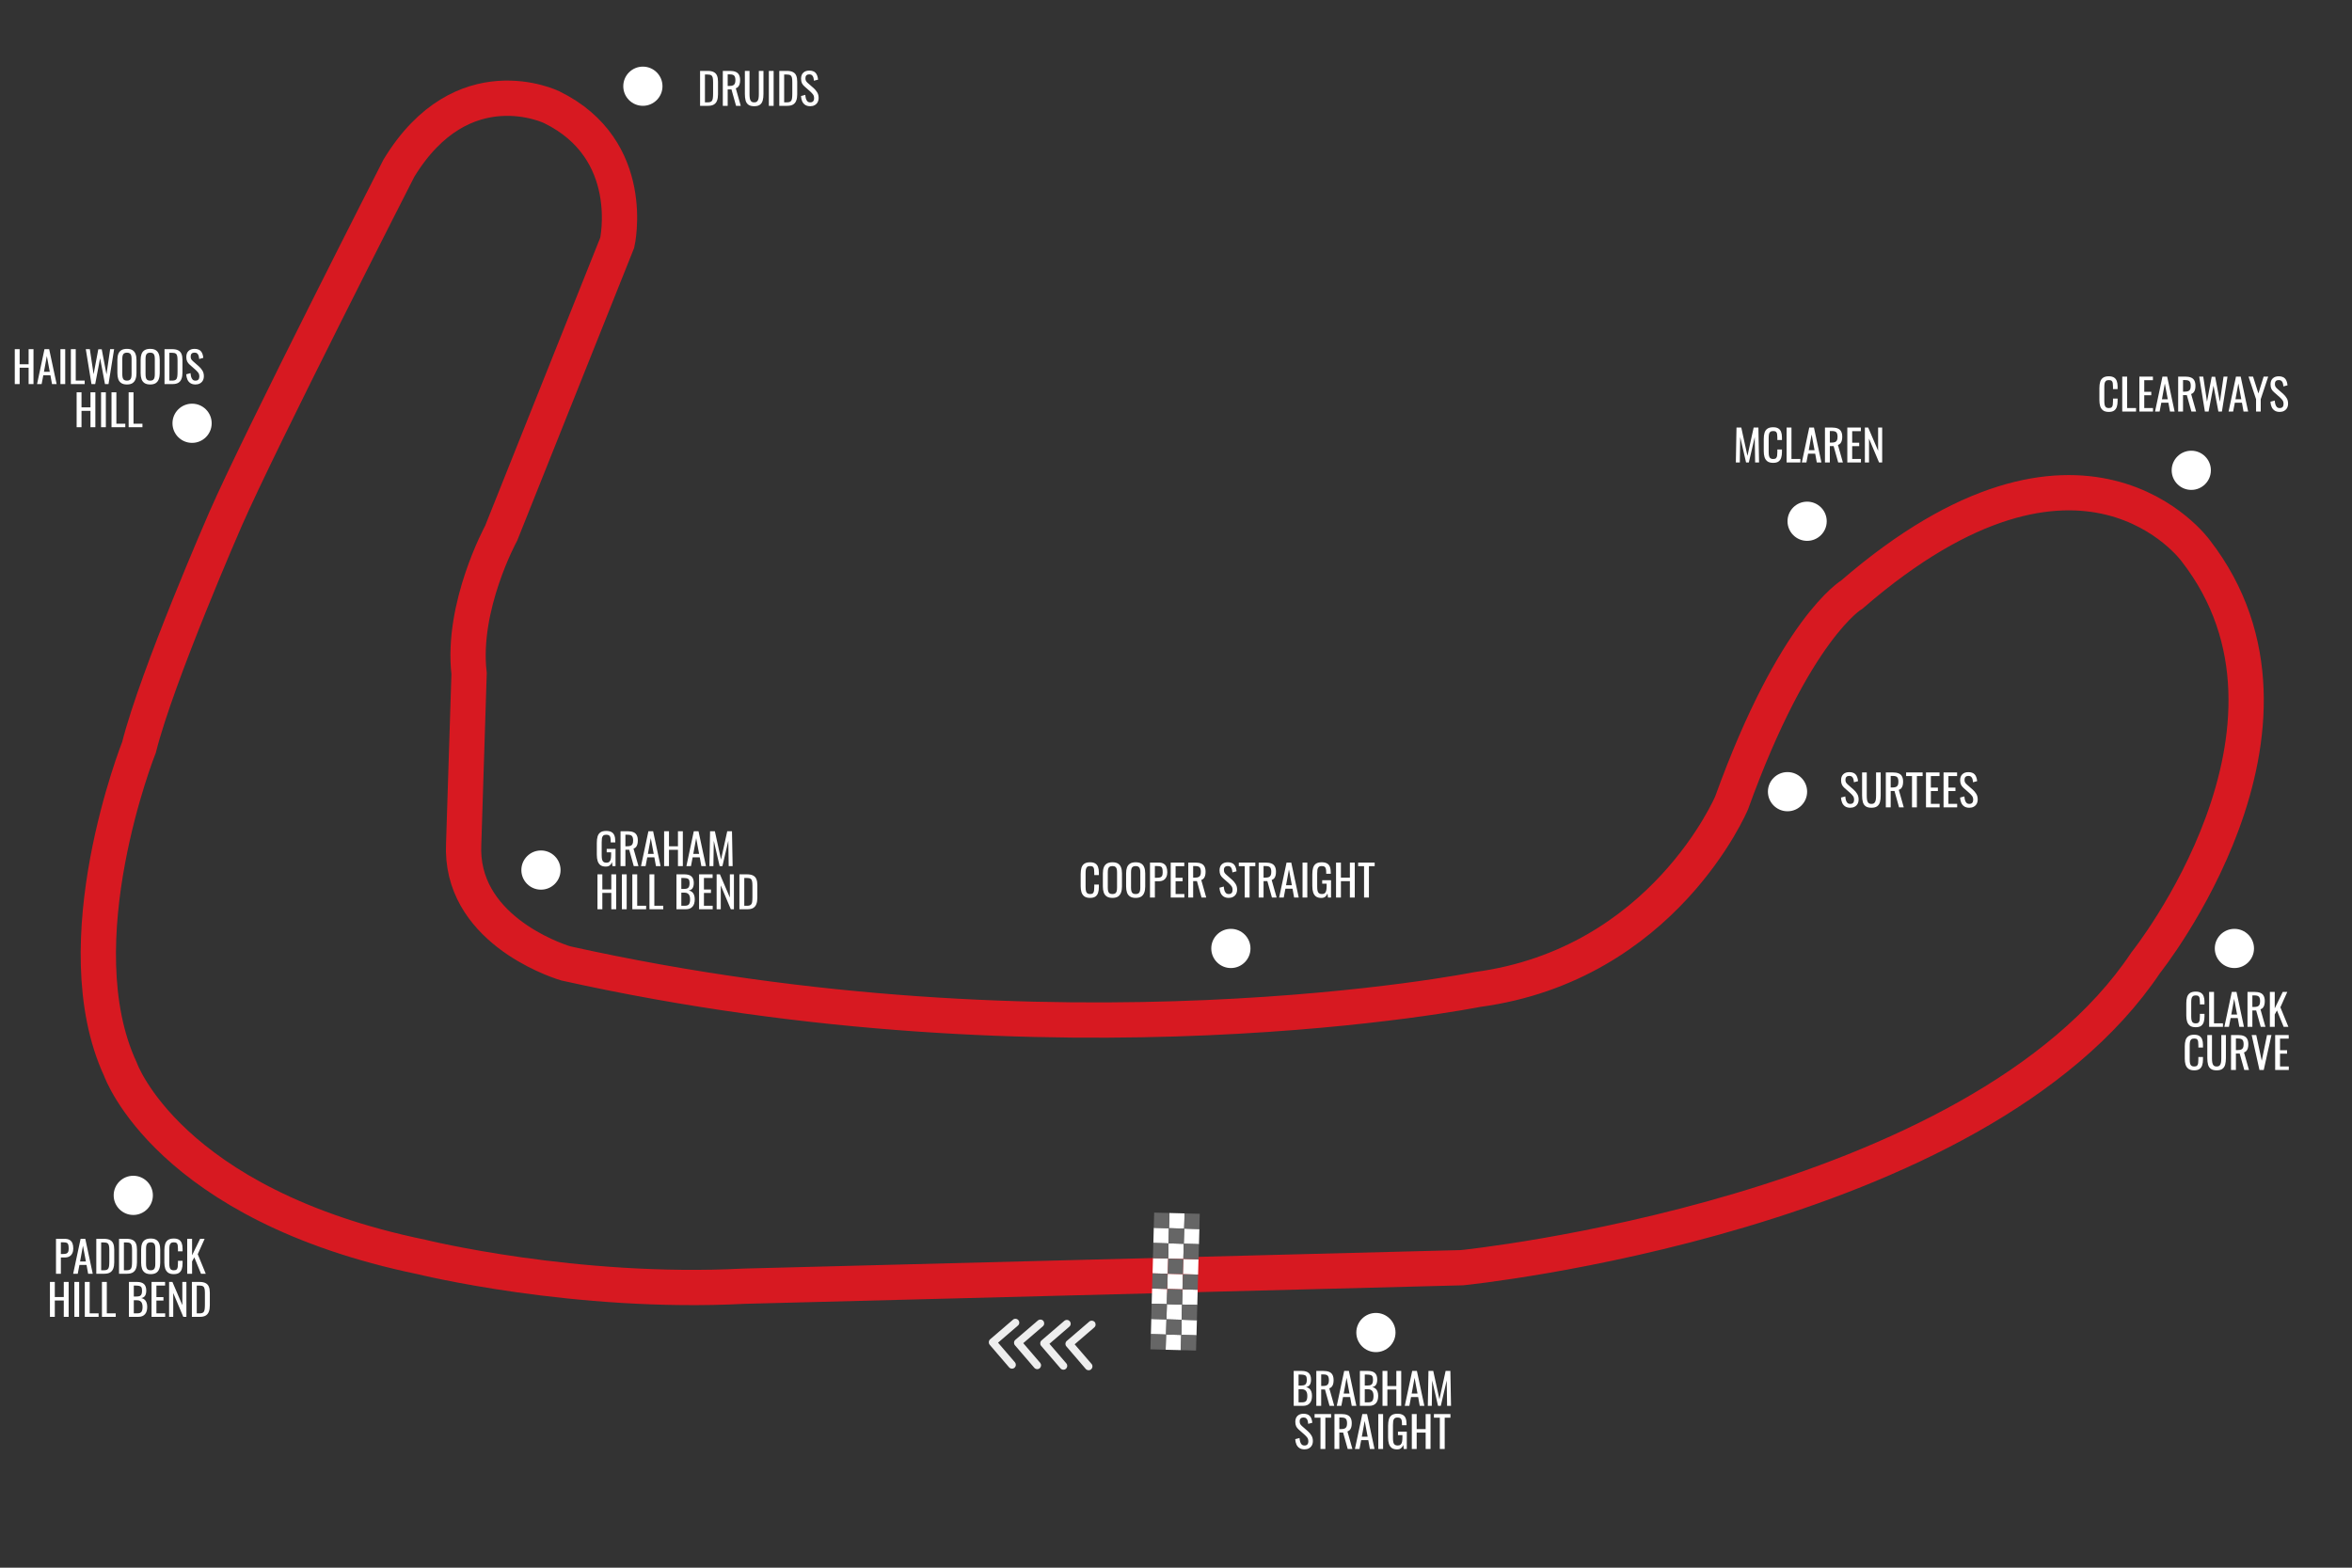 <?xml version="1.0" encoding="UTF-8"?>
<svg xmlns="http://www.w3.org/2000/svg" width="600" height="400" viewBox="0 0 600 400" fill="none">
  <rect x="0" y="0" width="600" height="400" fill="#333333" stroke="none"/>
  <g clip-path="url(#clip0_4_26)">
    <path d="M118.283 215.393C118.225 216.646 118.254 217.871 118.36 219.038C120.154 238.869 144.346 245.818 144.346 245.818C270.491 273.852 376.836 252.479 376.836 252.479C424.389 246.124 441.751 204.825 441.751 204.825C457.833 160.243 472.425 151.693 472.425 151.693C531.324 100.73 560.096 140.475 560.096 140.475C595.263 185.75 547.395 245.616 547.395 245.616C504.221 310.261 372.958 323.456 372.958 323.456L189.762 328.178C146.724 330.398 107.541 320.722 107.541 320.722C42.834 307.347 30.731 272.848 30.731 272.848C15.681 240.447 35.456 190.692 35.456 190.692C40.079 172.337 57.527 132.437 57.527 132.437C66.245 112.479 101.758 42.915 101.758 42.915C117.995 16.239 140.749 27.356 140.749 27.356C162.847 38.172 157.459 61.916 157.459 61.916L127.849 136.049C127.849 136.049 117.664 154.684 119.665 171.856L118.283 215.393Z" stroke="#D71921" stroke-width="9"></path>
    <path d="M461 138C463.761 138 466 135.761 466 133C466 130.239 463.761 128 461 128C458.239 128 456 130.239 456 133C456 135.761 458.239 138 461 138Z" fill="white"></path>
    <path d="M559 125C561.761 125 564 122.761 564 120C564 117.239 561.761 115 559 115C556.239 115 554 117.239 554 120C554 122.761 556.239 125 559 125Z" fill="white"></path>
    <path d="M570 247C572.761 247 575 244.761 575 242C575 239.239 572.761 237 570 237C567.239 237 565 239.239 565 242C565 244.761 567.239 247 570 247Z" fill="white"></path>
    <path d="M351 345C353.761 345 356 342.761 356 340C356 337.239 353.761 335 351 335C348.239 335 346 337.239 346 340C346 342.761 348.239 345 351 345Z" fill="white"></path>
    <path d="M314 247C316.761 247 319 244.761 319 242C319 239.239 316.761 237 314 237C311.239 237 309 239.239 309 242C309 244.761 311.239 247 314 247Z" fill="white"></path>
    <path d="M138 227C140.761 227 143 224.761 143 222C143 219.239 140.761 217 138 217C135.239 217 133 219.239 133 222C133 224.761 135.239 227 138 227Z" fill="white"></path>
    <path d="M34 310C36.761 310 39 307.761 39 305C39 302.239 36.761 300 34 300C31.239 300 29 302.239 29 305C29 307.761 31.239 310 34 310Z" fill="white"></path>
    <path d="M49 113C51.761 113 54 110.761 54 108C54 105.239 51.761 103 49 103C46.239 103 44 105.239 44 108C44 110.761 46.239 113 49 113Z" fill="white"></path>
    <path d="M164 27C166.761 27 169 24.761 169 22C169 19.239 166.761 17 164 17C161.239 17 159 19.239 159 22C159 24.761 161.239 27 164 27Z" fill="white"></path>
    <path d="M456 207C458.761 207 461 204.761 461 202C461 199.239 458.761 197 456 197C453.239 197 451 199.239 451 202C451 204.761 453.239 207 456 207Z" fill="white"></path>
    <path d="M302.086 313.475L301.982 317.353L305.86 317.457L305.964 313.579L302.086 313.475Z" fill="white"></path>
    <path d="M294.127 321.019L294.023 324.898L297.901 325.002L298.006 321.124L294.127 321.019Z" fill="white"></path>
    <path d="M294.329 313.27L294.225 317.149L298.104 317.253L298.208 313.374L294.329 313.27Z" fill="white"></path>
    <path d="M298.313 309.501L298.209 313.38L302.088 313.484L302.192 309.606L298.313 309.501Z" fill="white"></path>
    <path d="M298.098 317.252L297.994 321.13L301.873 321.234L301.977 317.356L298.098 317.252Z" fill="white"></path>
    <path d="M301.656 328.977L301.552 332.855L305.43 332.959L305.534 329.081L301.656 328.977Z" fill="white"></path>
    <path d="M293.697 336.531L293.593 340.41L297.471 340.514L297.575 336.636L293.697 336.531Z" fill="white"></path>
    <path d="M301.859 321.227L301.755 325.105L305.633 325.209L305.737 321.331L301.859 321.227Z" fill="white"></path>
    <path d="M293.899 328.782L293.795 332.661L297.673 332.765L297.777 328.886L293.899 328.782Z" fill="white"></path>
    <path d="M297.883 325.004L297.779 328.882L301.657 328.986L301.761 325.108L297.883 325.004Z" fill="white"></path>
    <path d="M297.679 332.754L297.574 336.633L301.453 336.737L301.557 332.858L297.679 332.754Z" fill="white"></path>
    <path d="M301.453 336.733L301.349 340.611L305.227 340.715L305.331 336.837L301.453 336.733Z" fill="white"></path>
    <path d="M297.467 340.509L297.363 344.388L301.241 344.492L301.345 340.613L297.467 340.509Z" fill="white"></path>
    <path d="M294.218 317.148L294.113 321.026L297.992 321.13L298.096 317.252L294.218 317.148Z" fill="#666666"></path>
    <path d="M297.995 321.129L297.891 325.008L301.77 325.112L301.874 321.233L297.995 321.129Z" fill="#666666"></path>
    <path d="M294.431 309.398L294.326 313.276L298.205 313.381L298.309 309.502L294.431 309.398Z" fill="#666666"></path>
    <path d="M298.198 313.37L298.094 317.249L301.972 317.353L302.076 313.474L298.198 313.37Z" fill="#666666"></path>
    <path d="M302.182 309.601L302.078 313.48L305.956 313.584L306.06 309.705L302.182 309.601Z" fill="#666666"></path>
    <path d="M301.977 317.352L301.873 321.23L305.752 321.334L305.856 317.456L301.977 317.352Z" fill="#666666"></path>
    <path d="M293.787 332.65L293.683 336.528L297.562 336.632L297.666 332.754L293.787 332.65Z" fill="#666666"></path>
    <path d="M297.565 336.631L297.461 340.51L301.34 340.614L301.444 336.735L297.565 336.631Z" fill="#666666"></path>
    <path d="M294.001 324.9L293.896 328.778L297.775 328.883L297.879 325.004L294.001 324.9Z" fill="#666666"></path>
    <path d="M297.768 328.882L297.664 332.761L301.542 332.865L301.646 328.986L297.768 328.882Z" fill="#666666"></path>
    <path d="M301.751 325.113L301.647 328.992L305.526 329.096L305.63 325.217L301.751 325.113Z" fill="#666666"></path>
    <path d="M301.547 332.864L301.443 336.742L305.321 336.846L305.425 332.968L301.547 332.864Z" fill="#666666"></path>
    <path d="M293.584 340.406L293.48 344.284L297.359 344.388L297.463 340.51L293.584 340.406Z" fill="#666666"></path>
    <path d="M301.335 340.619L301.231 344.498L305.11 344.602L305.214 340.723L301.335 340.619Z" fill="#666666"></path>
    <path d="M442.819 118L442.984 109.09H444.205L445.778 116.317L447.362 109.09H448.572L448.737 118H447.736L447.637 111.532L446.13 118H445.426L443.93 111.532L443.831 118H442.819ZM452.336 118.099C451.705 118.099 451.214 117.967 450.862 117.703C450.517 117.439 450.275 117.083 450.136 116.636C450.004 116.189 449.938 115.69 449.938 115.14V111.994C449.938 111.393 450.004 110.868 450.136 110.421C450.275 109.974 450.517 109.629 450.862 109.387C451.214 109.138 451.705 109.013 452.336 109.013C452.893 109.013 453.333 109.116 453.656 109.321C453.986 109.526 454.22 109.82 454.36 110.201C454.506 110.582 454.58 111.041 454.58 111.576V112.28H453.403V111.653C453.403 111.323 453.384 111.033 453.348 110.784C453.318 110.527 453.23 110.329 453.084 110.19C452.937 110.051 452.691 109.981 452.347 109.981C451.995 109.981 451.738 110.058 451.577 110.212C451.415 110.359 451.309 110.571 451.258 110.85C451.214 111.121 451.192 111.44 451.192 111.807V115.338C451.192 115.785 451.228 116.141 451.302 116.405C451.375 116.662 451.496 116.845 451.665 116.955C451.833 117.065 452.061 117.12 452.347 117.12C452.684 117.12 452.926 117.047 453.073 116.9C453.219 116.746 453.311 116.537 453.348 116.273C453.384 116.009 453.403 115.701 453.403 115.349V114.689H454.58V115.349C454.58 115.892 454.514 116.372 454.382 116.79C454.25 117.201 454.022 117.523 453.7 117.758C453.377 117.985 452.922 118.099 452.336 118.099ZM455.764 118V109.09H457.007V117.109H459.284V118H455.764ZM459.652 118L461.544 109.09H462.743L464.646 118H463.469L463.062 115.756H461.247L460.818 118H459.652ZM461.412 114.865H462.897L462.149 110.85L461.412 114.865ZM465.55 118V109.09H467.343C467.937 109.09 468.428 109.171 468.817 109.332C469.206 109.486 469.492 109.739 469.675 110.091C469.866 110.436 469.961 110.89 469.961 111.455C469.961 111.8 469.924 112.115 469.851 112.401C469.778 112.68 469.66 112.918 469.499 113.116C469.338 113.307 469.125 113.446 468.861 113.534L470.126 118H468.927L467.761 113.82H466.793V118H465.55ZM466.793 112.929H467.266C467.618 112.929 467.904 112.885 468.124 112.797C468.344 112.709 468.505 112.559 468.608 112.346C468.711 112.133 468.762 111.836 468.762 111.455C468.762 110.934 468.667 110.56 468.476 110.333C468.285 110.098 467.908 109.981 467.343 109.981H466.793V112.929ZM471.254 118V109.09H474.708V110.014H472.497V112.962H474.29V113.842H472.497V117.109H474.73V118H471.254ZM475.734 118V109.09H476.581L479.111 115.008V109.09H480.145V118H479.353L476.79 111.917V118H475.734Z" fill="white"></path>
    <path d="M537.961 105.099C537.33 105.099 536.839 104.967 536.487 104.703C536.142 104.439 535.9 104.083 535.761 103.636C535.629 103.189 535.563 102.69 535.563 102.14V98.994C535.563 98.393 535.629 97.868 535.761 97.421C535.9 96.974 536.142 96.629 536.487 96.387C536.839 96.138 537.33 96.013 537.961 96.013C538.518 96.013 538.958 96.116 539.281 96.321C539.611 96.526 539.845 96.82 539.985 97.201C540.131 97.582 540.205 98.041 540.205 98.576V99.28H539.028V98.653C539.028 98.323 539.009 98.033 538.973 97.784C538.943 97.527 538.855 97.329 538.709 97.19C538.562 97.051 538.316 96.981 537.972 96.981C537.62 96.981 537.363 97.058 537.202 97.212C537.04 97.359 536.934 97.571 536.883 97.85C536.839 98.121 536.817 98.44 536.817 98.807V102.338C536.817 102.785 536.853 103.141 536.927 103.405C537 103.662 537.121 103.845 537.29 103.955C537.458 104.065 537.686 104.12 537.972 104.12C538.309 104.12 538.551 104.047 538.698 103.9C538.844 103.746 538.936 103.537 538.973 103.273C539.009 103.009 539.028 102.701 539.028 102.349V101.689H540.205V102.349C540.205 102.892 540.139 103.372 540.007 103.79C539.875 104.201 539.647 104.523 539.325 104.758C539.002 104.985 538.547 105.099 537.961 105.099ZM541.389 105V96.09H542.632V104.109H544.909V105H541.389ZM545.761 105V96.09H549.215V97.014H547.004V99.962H548.797V100.842H547.004V104.109H549.237V105H545.761ZM549.756 105L551.648 96.09H552.847L554.75 105H553.573L553.166 102.756H551.351L550.922 105H549.756ZM551.516 101.865H553.001L552.253 97.85L551.516 101.865ZM555.654 105V96.09H557.447C558.041 96.09 558.533 96.171 558.921 96.332C559.31 96.486 559.596 96.739 559.779 97.091C559.97 97.436 560.065 97.89 560.065 98.455C560.065 98.8 560.029 99.115 559.955 99.401C559.882 99.68 559.765 99.918 559.603 100.116C559.442 100.307 559.229 100.446 558.965 100.534L560.23 105H559.031L557.865 100.82H556.897V105H555.654ZM556.897 99.929H557.37C557.722 99.929 558.008 99.885 558.228 99.797C558.448 99.709 558.61 99.559 558.712 99.346C558.815 99.133 558.866 98.836 558.866 98.455C558.866 97.934 558.771 97.56 558.58 97.333C558.39 97.098 558.012 96.981 557.447 96.981H556.897V99.929ZM562.471 105L561.019 96.09H562.053L563.01 102.492L564.209 96.123H565.089L566.299 102.525L567.234 96.09H568.246L566.816 105H565.914L564.671 98.4L563.417 105H562.471ZM568.512 105L570.404 96.09H571.603L573.506 105H572.329L571.922 102.756H570.107L569.678 105H568.512ZM570.272 101.865H571.757L571.009 97.85L570.272 101.865ZM575.527 105V101.854L573.602 96.09H574.757L576.121 100.391L577.463 96.09H578.629L576.715 101.854V105H575.527ZM581.56 105.099C581.047 105.099 580.618 104.989 580.273 104.769C579.936 104.549 579.679 104.245 579.503 103.856C579.327 103.467 579.224 103.016 579.195 102.503L580.295 102.206C580.317 102.521 580.365 102.826 580.438 103.119C580.519 103.412 580.647 103.654 580.823 103.845C580.999 104.028 581.245 104.12 581.56 104.12C581.883 104.12 582.125 104.032 582.286 103.856C582.455 103.673 582.539 103.412 582.539 103.075C582.539 102.672 582.447 102.349 582.264 102.107C582.081 101.858 581.85 101.608 581.571 101.359L580.075 100.039C579.782 99.782 579.565 99.504 579.426 99.203C579.287 98.895 579.217 98.517 579.217 98.07C579.217 97.417 579.404 96.911 579.778 96.552C580.152 96.193 580.662 96.013 581.307 96.013C581.659 96.013 581.967 96.061 582.231 96.156C582.502 96.244 582.726 96.383 582.902 96.574C583.085 96.765 583.228 97.007 583.331 97.3C583.441 97.586 583.514 97.923 583.551 98.312L582.495 98.598C582.473 98.305 582.429 98.037 582.363 97.795C582.297 97.546 582.18 97.348 582.011 97.201C581.85 97.047 581.615 96.97 581.307 96.97C580.999 96.97 580.757 97.054 580.581 97.223C580.412 97.384 580.328 97.626 580.328 97.949C580.328 98.22 580.372 98.444 580.46 98.62C580.555 98.796 580.706 98.976 580.911 99.159L582.418 100.479C582.755 100.772 583.052 101.124 583.309 101.535C583.566 101.938 583.694 102.419 583.694 102.976C583.694 103.416 583.602 103.797 583.419 104.12C583.236 104.435 582.983 104.677 582.66 104.846C582.345 105.015 581.978 105.099 581.56 105.099Z" fill="white"></path>
    <path d="M330.025 358.706V349.796H332.071C332.475 349.796 332.823 349.84 333.116 349.928C333.417 350.016 333.666 350.152 333.864 350.335C334.062 350.518 334.209 350.753 334.304 351.039C334.4 351.318 334.447 351.648 334.447 352.029C334.447 352.396 334.4 352.715 334.304 352.986C334.216 353.25 334.077 353.459 333.886 353.613C333.703 353.767 333.465 353.866 333.171 353.91C333.531 353.991 333.82 354.13 334.04 354.328C334.26 354.519 334.422 354.768 334.524 355.076C334.634 355.377 334.689 355.74 334.689 356.165C334.689 356.546 334.645 356.895 334.557 357.21C334.469 357.525 334.33 357.793 334.139 358.013C333.956 358.233 333.718 358.405 333.424 358.53C333.138 358.647 332.797 358.706 332.401 358.706H330.025ZM331.268 357.815H332.104C332.662 357.815 333.032 357.687 333.215 357.43C333.406 357.166 333.501 356.744 333.501 356.165C333.501 355.791 333.45 355.479 333.347 355.23C333.252 354.973 333.094 354.783 332.874 354.658C332.662 354.526 332.372 354.46 332.005 354.46H331.268V357.815ZM331.268 353.514H332.005C332.357 353.514 332.632 353.466 332.83 353.371C333.028 353.268 333.168 353.107 333.248 352.887C333.329 352.667 333.369 352.381 333.369 352.029C333.369 351.618 333.307 351.321 333.182 351.138C333.058 350.955 332.863 350.841 332.599 350.797C332.335 350.746 331.991 350.72 331.565 350.72H331.268V353.514ZM335.794 358.706V349.796H337.587C338.181 349.796 338.672 349.877 339.061 350.038C339.45 350.192 339.736 350.445 339.919 350.797C340.11 351.142 340.205 351.596 340.205 352.161C340.205 352.506 340.168 352.821 340.095 353.107C340.022 353.386 339.904 353.624 339.743 353.822C339.582 354.013 339.369 354.152 339.105 354.24L340.37 358.706H339.171L338.005 354.526H337.037V358.706H335.794ZM337.037 353.635H337.51C337.862 353.635 338.148 353.591 338.368 353.503C338.588 353.415 338.749 353.265 338.852 353.052C338.955 352.839 339.006 352.542 339.006 352.161C339.006 351.64 338.911 351.266 338.72 351.039C338.529 350.804 338.152 350.687 337.587 350.687H337.037V353.635ZM341.014 358.706L342.906 349.796H344.105L346.008 358.706H344.831L344.424 356.462H342.609L342.18 358.706H341.014ZM342.774 355.571H344.259L343.511 351.556L342.774 355.571ZM346.912 358.706V349.796H348.958C349.361 349.796 349.71 349.84 350.003 349.928C350.304 350.016 350.553 350.152 350.751 350.335C350.949 350.518 351.096 350.753 351.191 351.039C351.286 351.318 351.334 351.648 351.334 352.029C351.334 352.396 351.286 352.715 351.191 352.986C351.103 353.25 350.964 353.459 350.773 353.613C350.59 353.767 350.351 353.866 350.058 353.91C350.417 353.991 350.707 354.13 350.927 354.328C351.147 354.519 351.308 354.768 351.411 355.076C351.521 355.377 351.576 355.74 351.576 356.165C351.576 356.546 351.532 356.895 351.444 357.21C351.356 357.525 351.217 357.793 351.026 358.013C350.843 358.233 350.604 358.405 350.311 358.53C350.025 358.647 349.684 358.706 349.288 358.706H346.912ZM348.155 357.815H348.991C349.548 357.815 349.919 357.687 350.102 357.43C350.293 357.166 350.388 356.744 350.388 356.165C350.388 355.791 350.337 355.479 350.234 355.23C350.139 354.973 349.981 354.783 349.761 354.658C349.548 354.526 349.259 354.46 348.892 354.46H348.155V357.815ZM348.155 353.514H348.892C349.244 353.514 349.519 353.466 349.717 353.371C349.915 353.268 350.054 353.107 350.135 352.887C350.216 352.667 350.256 352.381 350.256 352.029C350.256 351.618 350.194 351.321 350.069 351.138C349.944 350.955 349.75 350.841 349.486 350.797C349.222 350.746 348.877 350.72 348.452 350.72H348.155V353.514ZM352.681 358.706V349.796H353.924V353.646H356.212V349.796H357.455V358.706H356.212V354.537H353.924V358.706H352.681ZM358.363 358.706L360.255 349.796H361.454L363.357 358.706H362.18L361.773 356.462H359.958L359.529 358.706H358.363ZM360.123 355.571H361.608L360.86 351.556L360.123 355.571ZM364.239 358.706L364.404 349.796H365.625L367.198 357.023L368.782 349.796H369.992L370.157 358.706H369.156L369.057 352.238L367.55 358.706H366.846L365.35 352.238L365.251 358.706H364.239ZM332.782 369.805C332.268 369.805 331.839 369.695 331.495 369.475C331.157 369.255 330.901 368.951 330.725 368.562C330.549 368.173 330.446 367.722 330.417 367.209L331.517 366.912C331.539 367.227 331.586 367.532 331.66 367.825C331.74 368.118 331.869 368.36 332.045 368.551C332.221 368.734 332.466 368.826 332.782 368.826C333.104 368.826 333.346 368.738 333.508 368.562C333.676 368.379 333.761 368.118 333.761 367.781C333.761 367.378 333.669 367.055 333.486 366.813C333.302 366.564 333.071 366.314 332.793 366.065L331.297 364.745C331.003 364.488 330.787 364.21 330.648 363.909C330.508 363.601 330.439 363.223 330.439 362.776C330.439 362.123 330.626 361.617 331 361.258C331.374 360.899 331.883 360.719 332.529 360.719C332.881 360.719 333.189 360.767 333.453 360.862C333.724 360.95 333.948 361.089 334.124 361.28C334.307 361.471 334.45 361.713 334.553 362.006C334.663 362.292 334.736 362.629 334.773 363.018L333.717 363.304C333.695 363.011 333.651 362.743 333.585 362.501C333.519 362.252 333.401 362.054 333.233 361.907C333.071 361.753 332.837 361.676 332.529 361.676C332.221 361.676 331.979 361.76 331.803 361.929C331.634 362.09 331.55 362.332 331.55 362.655C331.55 362.926 331.594 363.15 331.682 363.326C331.777 363.502 331.927 363.682 332.133 363.865L333.64 365.185C333.977 365.478 334.274 365.83 334.531 366.241C334.787 366.644 334.916 367.125 334.916 367.682C334.916 368.122 334.824 368.503 334.641 368.826C334.457 369.141 334.204 369.383 333.882 369.552C333.566 369.721 333.2 369.805 332.782 369.805ZM336.859 369.706V361.72H335.352V360.796H339.565V361.72H338.102V369.706H336.859ZM340.424 369.706V360.796H342.217C342.811 360.796 343.302 360.877 343.691 361.038C344.079 361.192 344.365 361.445 344.549 361.797C344.739 362.142 344.835 362.596 344.835 363.161C344.835 363.506 344.798 363.821 344.725 364.107C344.651 364.386 344.534 364.624 344.373 364.822C344.211 365.013 343.999 365.152 343.735 365.24L345 369.706H343.801L342.635 365.526H341.667V369.706H340.424ZM341.667 364.635H342.14C342.492 364.635 342.778 364.591 342.998 364.503C343.218 364.415 343.379 364.265 343.482 364.052C343.584 363.839 343.636 363.542 343.636 363.161C343.636 362.64 343.54 362.266 343.35 362.039C343.159 361.804 342.781 361.687 342.217 361.687H341.667V364.635ZM345.644 369.706L347.536 360.796H348.735L350.638 369.706H349.461L349.054 367.462H347.239L346.81 369.706H345.644ZM347.404 366.571H348.889L348.141 362.556L347.404 366.571ZM351.608 369.706V360.796H352.829V369.706H351.608ZM356.393 369.816C355.836 369.816 355.389 369.699 355.051 369.464C354.721 369.222 354.479 368.874 354.325 368.419C354.179 367.964 354.105 367.418 354.105 366.78V363.799C354.105 363.146 354.171 362.593 354.303 362.138C354.443 361.676 354.685 361.324 355.029 361.082C355.381 360.84 355.869 360.719 356.492 360.719C357.05 360.719 357.497 360.814 357.834 361.005C358.179 361.188 358.428 361.474 358.582 361.863C358.736 362.244 358.813 362.728 358.813 363.315V363.645H357.647V363.37C357.647 362.981 357.622 362.666 357.57 362.424C357.519 362.175 357.413 361.991 357.251 361.874C357.097 361.749 356.852 361.687 356.514 361.687C356.148 361.687 355.88 361.771 355.711 361.94C355.55 362.109 355.447 362.34 355.403 362.633C355.367 362.919 355.348 363.245 355.348 363.612V366.912C355.348 367.337 355.378 367.693 355.436 367.979C355.502 368.265 355.623 368.478 355.799 368.617C355.975 368.756 356.225 368.826 356.547 368.826C356.87 368.826 357.119 368.749 357.295 368.595C357.471 368.441 357.592 368.214 357.658 367.913C357.724 367.612 357.757 367.238 357.757 366.791V366.175H356.624V365.295H358.879V369.706H358.098L357.977 368.683C357.86 369.013 357.677 369.284 357.427 369.497C357.178 369.71 356.833 369.816 356.393 369.816ZM360.157 369.706V360.796H361.4V364.646H363.688V360.796H364.931V369.706H363.688V365.537H361.4V369.706H360.157ZM367.302 369.706V361.72H365.795V360.796H370.008V361.72H368.545V369.706H367.302Z" fill="white"></path>
    <path d="M278.081 229.099C277.451 229.099 276.959 228.967 276.607 228.703C276.263 228.439 276.021 228.083 275.881 227.636C275.749 227.189 275.683 226.69 275.683 226.14V222.994C275.683 222.393 275.749 221.868 275.881 221.421C276.021 220.974 276.263 220.629 276.607 220.387C276.959 220.138 277.451 220.013 278.081 220.013C278.639 220.013 279.079 220.116 279.401 220.321C279.731 220.526 279.966 220.82 280.105 221.201C280.252 221.582 280.325 222.041 280.325 222.576V223.28H279.148V222.653C279.148 222.323 279.13 222.033 279.093 221.784C279.064 221.527 278.976 221.329 278.829 221.19C278.683 221.051 278.437 220.981 278.092 220.981C277.74 220.981 277.484 221.058 277.322 221.212C277.161 221.359 277.055 221.571 277.003 221.85C276.959 222.121 276.937 222.44 276.937 222.807V226.338C276.937 226.785 276.974 227.141 277.047 227.405C277.121 227.662 277.242 227.845 277.41 227.955C277.579 228.065 277.806 228.12 278.092 228.12C278.43 228.12 278.672 228.047 278.818 227.9C278.965 227.746 279.057 227.537 279.093 227.273C279.13 227.009 279.148 226.701 279.148 226.349V225.689H280.325V226.349C280.325 226.892 280.259 227.372 280.127 227.79C279.995 228.201 279.768 228.523 279.445 228.758C279.123 228.985 278.668 229.099 278.081 229.099ZM283.786 229.099C283.185 229.099 282.705 228.982 282.345 228.747C281.986 228.512 281.729 228.179 281.575 227.746C281.421 227.306 281.344 226.793 281.344 226.206V222.829C281.344 222.242 281.421 221.74 281.575 221.322C281.737 220.897 281.993 220.574 282.345 220.354C282.705 220.127 283.185 220.013 283.786 220.013C284.388 220.013 284.864 220.127 285.216 220.354C285.568 220.581 285.821 220.904 285.975 221.322C286.137 221.74 286.217 222.242 286.217 222.829V226.217C286.217 226.796 286.137 227.302 285.975 227.735C285.821 228.168 285.568 228.505 285.216 228.747C284.864 228.982 284.388 229.099 283.786 229.099ZM283.786 228.12C284.116 228.12 284.366 228.054 284.534 227.922C284.703 227.783 284.817 227.592 284.875 227.35C284.934 227.101 284.963 226.811 284.963 226.481V222.576C284.963 222.246 284.934 221.964 284.875 221.729C284.817 221.487 284.703 221.304 284.534 221.179C284.366 221.047 284.116 220.981 283.786 220.981C283.456 220.981 283.203 221.047 283.027 221.179C282.859 221.304 282.745 221.487 282.686 221.729C282.628 221.964 282.598 222.246 282.598 222.576V226.481C282.598 226.811 282.628 227.101 282.686 227.35C282.745 227.592 282.859 227.783 283.027 227.922C283.203 228.054 283.456 228.12 283.786 228.12ZM289.716 229.099C289.115 229.099 288.634 228.982 288.275 228.747C287.916 228.512 287.659 228.179 287.505 227.746C287.351 227.306 287.274 226.793 287.274 226.206V222.829C287.274 222.242 287.351 221.74 287.505 221.322C287.666 220.897 287.923 220.574 288.275 220.354C288.634 220.127 289.115 220.013 289.716 220.013C290.317 220.013 290.794 220.127 291.146 220.354C291.498 220.581 291.751 220.904 291.905 221.322C292.066 221.74 292.147 222.242 292.147 222.829V226.217C292.147 226.796 292.066 227.302 291.905 227.735C291.751 228.168 291.498 228.505 291.146 228.747C290.794 228.982 290.317 229.099 289.716 229.099ZM289.716 228.12C290.046 228.12 290.295 228.054 290.464 227.922C290.633 227.783 290.746 227.592 290.805 227.35C290.864 227.101 290.893 226.811 290.893 226.481V222.576C290.893 222.246 290.864 221.964 290.805 221.729C290.746 221.487 290.633 221.304 290.464 221.179C290.295 221.047 290.046 220.981 289.716 220.981C289.386 220.981 289.133 221.047 288.957 221.179C288.788 221.304 288.675 221.487 288.616 221.729C288.557 221.964 288.528 222.246 288.528 222.576V226.481C288.528 226.811 288.557 227.101 288.616 227.35C288.675 227.592 288.788 227.783 288.957 227.922C289.133 228.054 289.386 228.12 289.716 228.12ZM293.369 229V220.09H295.58C296.115 220.09 296.54 220.189 296.856 220.387C297.178 220.578 297.413 220.856 297.56 221.223C297.706 221.59 297.78 222.033 297.78 222.554C297.78 223.023 297.695 223.43 297.527 223.775C297.365 224.12 297.123 224.387 296.801 224.578C296.478 224.761 296.075 224.853 295.591 224.853H294.612V229H293.369ZM294.612 223.962H295.184C295.543 223.962 295.825 223.922 296.031 223.841C296.236 223.76 296.383 223.621 296.471 223.423C296.559 223.218 296.603 222.932 296.603 222.565C296.603 222.14 296.57 221.813 296.504 221.586C296.445 221.359 296.317 221.201 296.119 221.113C295.921 221.025 295.613 220.981 295.195 220.981H294.612V223.962ZM298.654 229V220.09H302.108V221.014H299.897V223.962H301.69V224.842H299.897V228.109H302.13V229H298.654ZM303.133 229V220.09H304.926C305.52 220.09 306.012 220.171 306.4 220.332C306.789 220.486 307.075 220.739 307.258 221.091C307.449 221.436 307.544 221.89 307.544 222.455C307.544 222.8 307.508 223.115 307.434 223.401C307.361 223.68 307.244 223.918 307.082 224.116C306.921 224.307 306.708 224.446 306.444 224.534L307.709 229H306.51L305.344 224.82H304.376V229H303.133ZM304.376 223.929H304.849C305.201 223.929 305.487 223.885 305.707 223.797C305.927 223.709 306.089 223.559 306.191 223.346C306.294 223.133 306.345 222.836 306.345 222.455C306.345 221.934 306.25 221.56 306.059 221.333C305.869 221.098 305.491 220.981 304.926 220.981H304.376V223.929ZM313.452 229.099C312.939 229.099 312.51 228.989 312.165 228.769C311.828 228.549 311.571 228.245 311.395 227.856C311.219 227.467 311.117 227.016 311.087 226.503L312.187 226.206C312.209 226.521 312.257 226.826 312.33 227.119C312.411 227.412 312.539 227.654 312.715 227.845C312.891 228.028 313.137 228.12 313.452 228.12C313.775 228.12 314.017 228.032 314.178 227.856C314.347 227.673 314.431 227.412 314.431 227.075C314.431 226.672 314.34 226.349 314.156 226.107C313.973 225.858 313.742 225.608 313.463 225.359L311.967 224.039C311.674 223.782 311.458 223.504 311.318 223.203C311.179 222.895 311.109 222.517 311.109 222.07C311.109 221.417 311.296 220.911 311.67 220.552C312.044 220.193 312.554 220.013 313.199 220.013C313.551 220.013 313.859 220.061 314.123 220.156C314.395 220.244 314.618 220.383 314.794 220.574C314.978 220.765 315.121 221.007 315.223 221.3C315.333 221.586 315.407 221.923 315.443 222.312L314.387 222.598C314.365 222.305 314.321 222.037 314.255 221.795C314.189 221.546 314.072 221.348 313.903 221.201C313.742 221.047 313.507 220.97 313.199 220.97C312.891 220.97 312.649 221.054 312.473 221.223C312.305 221.384 312.22 221.626 312.22 221.949C312.22 222.22 312.264 222.444 312.352 222.62C312.448 222.796 312.598 222.976 312.803 223.159L314.31 224.479C314.648 224.772 314.945 225.124 315.201 225.535C315.458 225.938 315.586 226.419 315.586 226.976C315.586 227.416 315.495 227.797 315.311 228.12C315.128 228.435 314.875 228.677 314.552 228.846C314.237 229.015 313.87 229.099 313.452 229.099ZM317.529 229V221.014H316.022V220.09H320.235V221.014H318.772V229H317.529ZM321.094 229V220.09H322.887C323.481 220.09 323.973 220.171 324.361 220.332C324.75 220.486 325.036 220.739 325.219 221.091C325.41 221.436 325.505 221.89 325.505 222.455C325.505 222.8 325.469 223.115 325.395 223.401C325.322 223.68 325.205 223.918 325.043 224.116C324.882 224.307 324.669 224.446 324.405 224.534L325.67 229H324.471L323.305 224.82H322.337V229H321.094ZM322.337 223.929H322.81C323.162 223.929 323.448 223.885 323.668 223.797C323.888 223.709 324.05 223.559 324.152 223.346C324.255 223.133 324.306 222.836 324.306 222.455C324.306 221.934 324.211 221.56 324.02 221.333C323.83 221.098 323.452 220.981 322.887 220.981H322.337V223.929ZM326.314 229L328.206 220.09H329.405L331.308 229H330.131L329.724 226.756H327.909L327.48 229H326.314ZM328.074 225.865H329.559L328.811 221.85L328.074 225.865ZM332.279 229V220.09H333.5V229H332.279ZM337.064 229.11C336.507 229.11 336.059 228.993 335.722 228.758C335.392 228.516 335.15 228.168 334.996 227.713C334.849 227.258 334.776 226.712 334.776 226.074V223.093C334.776 222.44 334.842 221.887 334.974 221.432C335.113 220.97 335.355 220.618 335.7 220.376C336.052 220.134 336.54 220.013 337.163 220.013C337.72 220.013 338.168 220.108 338.505 220.299C338.85 220.482 339.099 220.768 339.253 221.157C339.407 221.538 339.484 222.022 339.484 222.609V222.939H338.318V222.664C338.318 222.275 338.292 221.96 338.241 221.718C338.19 221.469 338.083 221.285 337.922 221.168C337.768 221.043 337.522 220.981 337.185 220.981C336.818 220.981 336.551 221.065 336.382 221.234C336.221 221.403 336.118 221.634 336.074 221.927C336.037 222.213 336.019 222.539 336.019 222.906V226.206C336.019 226.631 336.048 226.987 336.107 227.273C336.173 227.559 336.294 227.772 336.47 227.911C336.646 228.05 336.895 228.12 337.218 228.12C337.541 228.12 337.79 228.043 337.966 227.889C338.142 227.735 338.263 227.508 338.329 227.207C338.395 226.906 338.428 226.532 338.428 226.085V225.469H337.295V224.589H339.55V229H338.769L338.648 227.977C338.531 228.307 338.347 228.578 338.098 228.791C337.849 229.004 337.504 229.11 337.064 229.11ZM340.828 229V220.09H342.071V223.94H344.359V220.09H345.602V229H344.359V224.831H342.071V229H340.828ZM347.973 229V221.014H346.466V220.09H350.679V221.014H349.216V229H347.973Z" fill="white"></path>
    <path d="M154.537 221.11C153.979 221.11 153.532 220.993 153.195 220.758C152.865 220.516 152.623 220.168 152.469 219.713C152.322 219.258 152.249 218.712 152.249 218.074V215.093C152.249 214.44 152.315 213.887 152.447 213.432C152.586 212.97 152.828 212.618 153.173 212.376C153.525 212.134 154.012 212.013 154.636 212.013C155.193 212.013 155.64 212.108 155.978 212.299C156.322 212.482 156.572 212.768 156.726 213.157C156.88 213.538 156.957 214.022 156.957 214.609V214.939H155.791V214.664C155.791 214.275 155.765 213.96 155.714 213.718C155.662 213.469 155.556 213.285 155.395 213.168C155.241 213.043 154.995 212.981 154.658 212.981C154.291 212.981 154.023 213.065 153.855 213.234C153.693 213.403 153.591 213.634 153.547 213.927C153.51 214.213 153.492 214.539 153.492 214.906V218.206C153.492 218.631 153.521 218.987 153.58 219.273C153.646 219.559 153.767 219.772 153.943 219.911C154.119 220.05 154.368 220.12 154.691 220.12C155.013 220.12 155.263 220.043 155.439 219.889C155.615 219.735 155.736 219.508 155.802 219.207C155.868 218.906 155.901 218.532 155.901 218.085V217.469H154.768V216.589H157.023V221H156.242L156.121 219.977C156.003 220.307 155.82 220.578 155.571 220.791C155.321 221.004 154.977 221.11 154.537 221.11ZM158.3 221V212.09H160.093C160.687 212.09 161.179 212.171 161.567 212.332C161.956 212.486 162.242 212.739 162.425 213.091C162.616 213.436 162.711 213.89 162.711 214.455C162.711 214.8 162.675 215.115 162.601 215.401C162.528 215.68 162.411 215.918 162.249 216.116C162.088 216.307 161.875 216.446 161.611 216.534L162.876 221H161.677L160.511 216.82H159.543V221H158.3ZM159.543 215.929H160.016C160.368 215.929 160.654 215.885 160.874 215.797C161.094 215.709 161.256 215.559 161.358 215.346C161.461 215.133 161.512 214.836 161.512 214.455C161.512 213.934 161.417 213.56 161.226 213.333C161.036 213.098 160.658 212.981 160.093 212.981H159.543V215.929ZM163.52 221L165.412 212.09H166.611L168.514 221H167.337L166.93 218.756H165.115L164.686 221H163.52ZM165.28 217.865H166.765L166.017 213.85L165.28 217.865ZM169.418 221V212.09H170.661V215.94H172.949V212.09H174.192V221H172.949V216.831H170.661V221H169.418ZM175.1 221L176.992 212.09H178.191L180.094 221H178.917L178.51 218.756H176.695L176.266 221H175.1ZM176.86 217.865H178.345L177.597 213.85L176.86 217.865ZM180.977 221L181.142 212.09H182.363L183.936 219.317L185.52 212.09H186.73L186.895 221H185.894L185.795 214.532L184.288 221H183.584L182.088 214.532L181.989 221H180.977ZM152.414 232V223.09H153.657V226.94H155.945V223.09H157.188V232H155.945V227.831H153.657V232H152.414ZM158.646 232V223.09H159.867V232H158.646ZM161.308 232V223.09H162.551V231.109H164.828V232H161.308ZM165.68 232V223.09H166.923V231.109H169.2V232H165.68ZM172.566 232V223.09H174.612C175.015 223.09 175.364 223.134 175.657 223.222C175.958 223.31 176.207 223.446 176.405 223.629C176.603 223.812 176.75 224.047 176.845 224.333C176.94 224.612 176.988 224.942 176.988 225.323C176.988 225.69 176.94 226.009 176.845 226.28C176.757 226.544 176.618 226.753 176.427 226.907C176.244 227.061 176.005 227.16 175.712 227.204C176.071 227.285 176.361 227.424 176.581 227.622C176.801 227.813 176.962 228.062 177.065 228.37C177.175 228.671 177.23 229.034 177.23 229.459C177.23 229.84 177.186 230.189 177.098 230.504C177.01 230.819 176.871 231.087 176.68 231.307C176.497 231.527 176.258 231.699 175.965 231.824C175.679 231.941 175.338 232 174.942 232H172.566ZM173.809 231.109H174.645C175.202 231.109 175.573 230.981 175.756 230.724C175.947 230.46 176.042 230.038 176.042 229.459C176.042 229.085 175.991 228.773 175.888 228.524C175.793 228.267 175.635 228.077 175.415 227.952C175.202 227.82 174.913 227.754 174.546 227.754H173.809V231.109ZM173.809 226.808H174.546C174.898 226.808 175.173 226.76 175.371 226.665C175.569 226.562 175.708 226.401 175.789 226.181C175.87 225.961 175.91 225.675 175.91 225.323C175.91 224.912 175.848 224.615 175.723 224.432C175.598 224.249 175.404 224.135 175.14 224.091C174.876 224.04 174.531 224.014 174.106 224.014H173.809V226.808ZM178.334 232V223.09H181.788V224.014H179.577V226.962H181.37V227.842H179.577V231.109H181.81V232H178.334ZM182.814 232V223.09H183.661L186.191 229.008V223.09H187.225V232H186.433L183.87 225.917V232H182.814ZM188.625 232V223.09H190.561C191.221 223.09 191.742 223.193 192.123 223.398C192.512 223.596 192.787 223.897 192.948 224.3C193.117 224.703 193.201 225.206 193.201 225.807V229.085C193.201 229.716 193.117 230.247 192.948 230.68C192.787 231.113 192.519 231.443 192.145 231.67C191.779 231.89 191.284 232 190.66 232H188.625ZM189.868 231.109H190.572C191.027 231.109 191.35 231.021 191.54 230.845C191.731 230.669 191.845 230.412 191.881 230.075C191.925 229.738 191.947 229.331 191.947 228.854V225.961C191.947 225.499 191.918 225.125 191.859 224.839C191.801 224.553 191.672 224.344 191.474 224.212C191.276 224.08 190.965 224.014 190.539 224.014H189.868V231.109Z" fill="white"></path>
    <path d="M178.59 27V18.09H180.526C181.186 18.09 181.707 18.193 182.088 18.398C182.477 18.596 182.752 18.897 182.913 19.3C183.082 19.703 183.166 20.206 183.166 20.807V24.085C183.166 24.716 183.082 25.247 182.913 25.68C182.752 26.113 182.484 26.443 182.11 26.67C181.743 26.89 181.248 27 180.625 27H178.59ZM179.833 26.109H180.537C180.992 26.109 181.314 26.021 181.505 25.845C181.696 25.669 181.809 25.412 181.846 25.075C181.89 24.738 181.912 24.331 181.912 23.854V20.961C181.912 20.499 181.883 20.125 181.824 19.839C181.765 19.553 181.637 19.344 181.439 19.212C181.241 19.08 180.929 19.014 180.504 19.014H179.833V26.109ZM184.391 27V18.09H186.184C186.778 18.09 187.269 18.171 187.658 18.332C188.046 18.486 188.332 18.739 188.516 19.091C188.706 19.436 188.802 19.89 188.802 20.455C188.802 20.8 188.765 21.115 188.692 21.401C188.618 21.68 188.501 21.918 188.34 22.116C188.178 22.307 187.966 22.446 187.702 22.534L188.967 27H187.768L186.602 22.82H185.634V27H184.391ZM185.634 21.929H186.107C186.459 21.929 186.745 21.885 186.965 21.797C187.185 21.709 187.346 21.559 187.449 21.346C187.551 21.133 187.603 20.836 187.603 20.455C187.603 19.934 187.507 19.56 187.317 19.333C187.126 19.098 186.748 18.981 186.184 18.981H185.634V21.929ZM192.394 27.099C191.749 27.099 191.254 26.971 190.909 26.714C190.564 26.457 190.33 26.098 190.205 25.636C190.08 25.167 190.018 24.62 190.018 23.997V18.09H191.206V24.052C191.206 24.433 191.232 24.782 191.283 25.097C191.334 25.412 191.444 25.662 191.613 25.845C191.789 26.028 192.049 26.12 192.394 26.12C192.746 26.12 193.006 26.028 193.175 25.845C193.344 25.662 193.454 25.412 193.505 25.097C193.556 24.782 193.582 24.433 193.582 24.052V18.09H194.759V23.997C194.759 24.62 194.697 25.167 194.572 25.636C194.447 26.098 194.213 26.457 193.868 26.714C193.531 26.971 193.039 27.099 192.394 27.099ZM196.134 27V18.09H197.355V27H196.134ZM198.796 27V18.09H200.732C201.392 18.09 201.913 18.193 202.294 18.398C202.683 18.596 202.958 18.897 203.119 19.3C203.288 19.703 203.372 20.206 203.372 20.807V24.085C203.372 24.716 203.288 25.247 203.119 25.68C202.958 26.113 202.69 26.443 202.316 26.67C201.949 26.89 201.454 27 200.831 27H198.796ZM200.039 26.109H200.743C201.198 26.109 201.52 26.021 201.711 25.845C201.902 25.669 202.015 25.412 202.052 25.075C202.096 24.738 202.118 24.331 202.118 23.854V20.961C202.118 20.499 202.089 20.125 202.03 19.839C201.971 19.553 201.843 19.344 201.645 19.212C201.447 19.08 201.135 19.014 200.71 19.014H200.039V26.109ZM206.698 27.099C206.184 27.099 205.755 26.989 205.411 26.769C205.073 26.549 204.817 26.245 204.641 25.856C204.465 25.467 204.362 25.016 204.333 24.503L205.433 24.206C205.455 24.521 205.502 24.826 205.576 25.119C205.656 25.412 205.785 25.654 205.961 25.845C206.137 26.028 206.382 26.12 206.698 26.12C207.02 26.12 207.262 26.032 207.424 25.856C207.592 25.673 207.677 25.412 207.677 25.075C207.677 24.672 207.585 24.349 207.402 24.107C207.218 23.858 206.987 23.608 206.709 23.359L205.213 22.039C204.919 21.782 204.703 21.504 204.564 21.203C204.424 20.895 204.355 20.517 204.355 20.07C204.355 19.417 204.542 18.911 204.916 18.552C205.29 18.193 205.799 18.013 206.445 18.013C206.797 18.013 207.105 18.061 207.369 18.156C207.64 18.244 207.864 18.383 208.04 18.574C208.223 18.765 208.366 19.007 208.469 19.3C208.579 19.586 208.652 19.923 208.689 20.312L207.633 20.598C207.611 20.305 207.567 20.037 207.501 19.795C207.435 19.546 207.317 19.348 207.149 19.201C206.987 19.047 206.753 18.97 206.445 18.97C206.137 18.97 205.895 19.054 205.719 19.223C205.55 19.384 205.466 19.626 205.466 19.949C205.466 20.22 205.51 20.444 205.598 20.62C205.693 20.796 205.843 20.976 206.049 21.159L207.556 22.479C207.893 22.772 208.19 23.124 208.447 23.535C208.703 23.938 208.832 24.419 208.832 24.976C208.832 25.416 208.74 25.797 208.557 26.12C208.373 26.435 208.12 26.677 207.798 26.846C207.482 27.015 207.116 27.099 206.698 27.099Z" fill="white"></path>
    <path d="M3.77 98V89.09H5.013V92.94H7.301V89.09H8.544V98H7.301V93.831H5.013V98H3.77ZM9.452 98L11.344 89.09H12.543L14.446 98H13.269L12.862 95.756H11.047L10.618 98H9.452ZM11.212 94.865H12.697L11.949 90.85L11.212 94.865ZM15.416 98V89.09H16.637V98H15.416ZM18.078 98V89.09H19.322V97.109H21.599V98H18.078ZM23.337 98L21.885 89.09H22.919L23.876 95.492L25.075 89.123H25.955L27.165 95.525L28.1 89.09H29.112L27.682 98H26.78L25.537 91.4L24.283 98H23.337ZM32.387 98.099C31.785 98.099 31.305 97.982 30.946 97.747C30.586 97.512 30.33 97.179 30.176 96.746C30.022 96.306 29.945 95.793 29.945 95.206V91.829C29.945 91.242 30.022 90.74 30.176 90.322C30.337 89.897 30.594 89.574 30.946 89.354C31.305 89.127 31.785 89.013 32.387 89.013C32.988 89.013 33.465 89.127 33.817 89.354C34.169 89.581 34.422 89.904 34.576 90.322C34.737 90.74 34.818 91.242 34.818 91.829V95.217C34.818 95.796 34.737 96.302 34.576 96.735C34.422 97.168 34.169 97.505 33.817 97.747C33.465 97.982 32.988 98.099 32.387 98.099ZM32.387 97.12C32.717 97.12 32.966 97.054 33.135 96.922C33.303 96.783 33.417 96.592 33.476 96.35C33.534 96.101 33.564 95.811 33.564 95.481V91.576C33.564 91.246 33.534 90.964 33.476 90.729C33.417 90.487 33.303 90.304 33.135 90.179C32.966 90.047 32.717 89.981 32.387 89.981C32.057 89.981 31.804 90.047 31.628 90.179C31.459 90.304 31.345 90.487 31.287 90.729C31.228 90.964 31.199 91.246 31.199 91.576V95.481C31.199 95.811 31.228 96.101 31.287 96.35C31.345 96.592 31.459 96.783 31.628 96.922C31.804 97.054 32.057 97.12 32.387 97.12ZM38.316 98.099C37.715 98.099 37.235 97.982 36.875 97.747C36.516 97.512 36.259 97.179 36.105 96.746C35.951 96.306 35.874 95.793 35.874 95.206V91.829C35.874 91.242 35.951 90.74 36.105 90.322C36.267 89.897 36.523 89.574 36.875 89.354C37.235 89.127 37.715 89.013 38.316 89.013C38.918 89.013 39.394 89.127 39.746 89.354C40.098 89.581 40.351 89.904 40.505 90.322C40.667 90.74 40.747 91.242 40.747 91.829V95.217C40.747 95.796 40.667 96.302 40.505 96.735C40.351 97.168 40.098 97.505 39.746 97.747C39.394 97.982 38.918 98.099 38.316 98.099ZM38.316 97.12C38.646 97.12 38.896 97.054 39.064 96.922C39.233 96.783 39.347 96.592 39.405 96.35C39.464 96.101 39.493 95.811 39.493 95.481V91.576C39.493 91.246 39.464 90.964 39.405 90.729C39.347 90.487 39.233 90.304 39.064 90.179C38.896 90.047 38.646 89.981 38.316 89.981C37.986 89.981 37.733 90.047 37.557 90.179C37.389 90.304 37.275 90.487 37.216 90.729C37.158 90.964 37.128 91.246 37.128 91.576V95.481C37.128 95.811 37.158 96.101 37.216 96.35C37.275 96.592 37.389 96.783 37.557 96.922C37.733 97.054 37.986 97.12 38.316 97.12ZM41.969 98V89.09H43.905C44.565 89.09 45.086 89.193 45.467 89.398C45.856 89.596 46.131 89.897 46.292 90.3C46.461 90.703 46.545 91.206 46.545 91.807V95.085C46.545 95.716 46.461 96.247 46.292 96.68C46.131 97.113 45.863 97.443 45.489 97.67C45.122 97.89 44.627 98 44.004 98H41.969ZM43.212 97.109H43.916C44.371 97.109 44.693 97.021 44.884 96.845C45.075 96.669 45.188 96.412 45.225 96.075C45.269 95.738 45.291 95.331 45.291 94.854V91.961C45.291 91.499 45.262 91.125 45.203 90.839C45.144 90.553 45.016 90.344 44.818 90.212C44.62 90.08 44.308 90.014 43.883 90.014H43.212V97.109ZM49.871 98.099C49.358 98.099 48.928 97.989 48.584 97.769C48.246 97.549 47.99 97.245 47.814 96.856C47.638 96.467 47.535 96.016 47.506 95.503L48.606 95.206C48.628 95.521 48.675 95.826 48.749 96.119C48.83 96.412 48.958 96.654 49.134 96.845C49.31 97.028 49.556 97.12 49.871 97.12C50.194 97.12 50.435 97.032 50.597 96.856C50.766 96.673 50.85 96.412 50.85 96.075C50.85 95.672 50.758 95.349 50.575 95.107C50.392 94.858 50.16 94.608 49.882 94.359L48.386 93.039C48.093 92.782 47.876 92.504 47.737 92.203C47.597 91.895 47.528 91.517 47.528 91.07C47.528 90.417 47.715 89.911 48.089 89.552C48.463 89.193 48.972 89.013 49.618 89.013C49.97 89.013 50.278 89.061 50.542 89.156C50.813 89.244 51.037 89.383 51.213 89.574C51.396 89.765 51.539 90.007 51.642 90.3C51.752 90.586 51.825 90.923 51.862 91.312L50.806 91.598C50.784 91.305 50.74 91.037 50.674 90.795C50.608 90.546 50.49 90.348 50.322 90.201C50.16 90.047 49.926 89.97 49.618 89.97C49.31 89.97 49.068 90.054 48.892 90.223C48.723 90.384 48.639 90.626 48.639 90.949C48.639 91.22 48.683 91.444 48.771 91.62C48.866 91.796 49.017 91.976 49.222 92.159L50.729 93.479C51.066 93.772 51.363 94.124 51.62 94.535C51.877 94.938 52.005 95.419 52.005 95.976C52.005 96.416 51.913 96.797 51.73 97.12C51.547 97.435 51.294 97.677 50.971 97.846C50.656 98.015 50.289 98.099 49.871 98.099ZM19.55 109V100.09H20.793V103.94H23.081V100.09H24.324V109H23.081V104.831H20.793V109H19.55ZM25.782 109V100.09H27.003V109H25.782ZM28.445 109V100.09H29.688V108.109H31.965V109H28.445ZM32.817 109V100.09H34.06V108.109H36.337V109H32.817Z" fill="white"></path>
    <path d="M14.285 325V316.09H16.496C17.031 316.09 17.457 316.189 17.772 316.387C18.095 316.578 18.329 316.856 18.476 317.223C18.623 317.59 18.696 318.033 18.696 318.554C18.696 319.023 18.612 319.43 18.443 319.775C18.282 320.12 18.04 320.387 17.717 320.578C17.394 320.761 16.991 320.853 16.507 320.853H15.528V325H14.285ZM15.528 319.962H16.1C16.459 319.962 16.742 319.922 16.947 319.841C17.152 319.76 17.299 319.621 17.387 319.423C17.475 319.218 17.519 318.932 17.519 318.565C17.519 318.14 17.486 317.813 17.42 317.586C17.361 317.359 17.233 317.201 17.035 317.113C16.837 317.025 16.529 316.981 16.111 316.981H15.528V319.962ZM18.667 325L20.559 316.09H21.758L23.661 325H22.484L22.077 322.756H20.262L19.833 325H18.667ZM20.427 321.865H21.912L21.164 317.85L20.427 321.865ZM24.565 325V316.09H26.501C27.161 316.09 27.682 316.193 28.063 316.398C28.452 316.596 28.727 316.897 28.888 317.3C29.057 317.703 29.141 318.206 29.141 318.807V322.085C29.141 322.716 29.057 323.247 28.888 323.68C28.727 324.113 28.459 324.443 28.085 324.67C27.719 324.89 27.224 325 26.6 325H24.565ZM25.808 324.109H26.512C26.967 324.109 27.29 324.021 27.48 323.845C27.671 323.669 27.785 323.412 27.821 323.075C27.865 322.738 27.887 322.331 27.887 321.854V318.961C27.887 318.499 27.858 318.125 27.799 317.839C27.741 317.553 27.612 317.344 27.414 317.212C27.216 317.08 26.905 317.014 26.479 317.014H25.808V324.109ZM30.366 325V316.09H32.302C32.962 316.09 33.483 316.193 33.864 316.398C34.253 316.596 34.528 316.897 34.689 317.3C34.858 317.703 34.942 318.206 34.942 318.807V322.085C34.942 322.716 34.858 323.247 34.689 323.68C34.528 324.113 34.26 324.443 33.886 324.67C33.519 324.89 33.024 325 32.401 325H30.366ZM31.609 324.109H32.313C32.768 324.109 33.09 324.021 33.281 323.845C33.472 323.669 33.585 323.412 33.622 323.075C33.666 322.738 33.688 322.331 33.688 321.854V318.961C33.688 318.499 33.659 318.125 33.6 317.839C33.541 317.553 33.413 317.344 33.215 317.212C33.017 317.08 32.705 317.014 32.28 317.014H31.609V324.109ZM38.444 325.099C37.843 325.099 37.362 324.982 37.003 324.747C36.644 324.512 36.387 324.179 36.233 323.746C36.079 323.306 36.002 322.793 36.002 322.206V318.829C36.002 318.242 36.079 317.74 36.233 317.322C36.394 316.897 36.651 316.574 37.003 316.354C37.362 316.127 37.843 316.013 38.444 316.013C39.045 316.013 39.522 316.127 39.874 316.354C40.226 316.581 40.479 316.904 40.633 317.322C40.794 317.74 40.875 318.242 40.875 318.829V322.217C40.875 322.796 40.794 323.302 40.633 323.735C40.479 324.168 40.226 324.505 39.874 324.747C39.522 324.982 39.045 325.099 38.444 325.099ZM38.444 324.12C38.774 324.12 39.023 324.054 39.192 323.922C39.361 323.783 39.474 323.592 39.533 323.35C39.592 323.101 39.621 322.811 39.621 322.481V318.576C39.621 318.246 39.592 317.964 39.533 317.729C39.474 317.487 39.361 317.304 39.192 317.179C39.023 317.047 38.774 316.981 38.444 316.981C38.114 316.981 37.861 317.047 37.685 317.179C37.516 317.304 37.403 317.487 37.344 317.729C37.285 317.964 37.256 318.246 37.256 318.576V322.481C37.256 322.811 37.285 323.101 37.344 323.35C37.403 323.592 37.516 323.783 37.685 323.922C37.861 324.054 38.114 324.12 38.444 324.12ZM44.33 325.099C43.699 325.099 43.208 324.967 42.855 324.703C42.511 324.439 42.269 324.083 42.13 323.636C41.998 323.189 41.931 322.69 41.931 322.14V318.994C41.931 318.393 41.998 317.868 42.13 317.421C42.269 316.974 42.511 316.629 42.855 316.387C43.208 316.138 43.699 316.013 44.33 316.013C44.887 316.013 45.327 316.116 45.65 316.321C45.98 316.526 46.214 316.82 46.353 317.201C46.5 317.582 46.574 318.041 46.574 318.576V319.28H45.397V318.653C45.397 318.323 45.378 318.033 45.342 317.784C45.312 317.527 45.224 317.329 45.078 317.19C44.931 317.051 44.685 316.981 44.34 316.981C43.989 316.981 43.732 317.058 43.571 317.212C43.409 317.359 43.303 317.571 43.252 317.85C43.208 318.121 43.185 318.44 43.185 318.807V322.338C43.185 322.785 43.222 323.141 43.295 323.405C43.369 323.662 43.49 323.845 43.658 323.955C43.827 324.065 44.054 324.12 44.34 324.12C44.678 324.12 44.92 324.047 45.066 323.9C45.213 323.746 45.305 323.537 45.342 323.273C45.378 323.009 45.397 322.701 45.397 322.349V321.689H46.574V322.349C46.574 322.892 46.508 323.372 46.376 323.79C46.243 324.201 46.016 324.523 45.694 324.758C45.371 324.985 44.916 325.099 44.33 325.099ZM47.758 325V316.09H49.001V320.292L51.047 316.09H52.202L50.442 320.017L52.488 325H51.278L49.573 320.82L49.001 321.854V325H47.758ZM12.738 336V327.09H13.981V330.94H16.269V327.09H17.512V336H16.269V331.831H13.981V336H12.738ZM18.97 336V327.09H20.191V336H18.97ZM21.633 336V327.09H22.876V335.109H25.153V336H21.633ZM26.005 336V327.09H27.248V335.109H29.525V336H26.005ZM32.891 336V327.09H34.937C35.34 327.09 35.688 327.134 35.981 327.222C36.282 327.31 36.532 327.446 36.73 327.629C36.928 327.812 37.074 328.047 37.169 328.333C37.265 328.612 37.312 328.942 37.312 329.323C37.312 329.69 37.265 330.009 37.169 330.28C37.081 330.544 36.942 330.753 36.752 330.907C36.568 331.061 36.33 331.16 36.036 331.204C36.396 331.285 36.685 331.424 36.906 331.622C37.126 331.813 37.287 332.062 37.389 332.37C37.499 332.671 37.554 333.034 37.554 333.459C37.554 333.84 37.511 334.189 37.422 334.504C37.334 334.819 37.195 335.087 37.005 335.307C36.821 335.527 36.583 335.699 36.289 335.824C36.004 335.941 35.663 336 35.267 336H32.891ZM34.133 335.109H34.969C35.527 335.109 35.897 334.981 36.081 334.724C36.271 334.46 36.367 334.038 36.367 333.459C36.367 333.085 36.315 332.773 36.212 332.524C36.117 332.267 35.959 332.077 35.739 331.952C35.527 331.82 35.237 331.754 34.87 331.754H34.133V335.109ZM34.133 330.808H34.87C35.222 330.808 35.498 330.76 35.696 330.665C35.894 330.562 36.033 330.401 36.114 330.181C36.194 329.961 36.234 329.675 36.234 329.323C36.234 328.912 36.172 328.615 36.047 328.432C35.923 328.249 35.728 328.135 35.465 328.091C35.2 328.04 34.856 328.014 34.431 328.014H34.133V330.808ZM38.659 336V327.09H42.113V328.014H39.902V330.962H41.695V331.842H39.902V335.109H42.135V336H38.659ZM43.139 336V327.09H43.986L46.516 333.008V327.09H47.55V336H46.758L44.194 329.917V336H43.139ZM48.95 336V327.09H50.886C51.546 327.09 52.067 327.193 52.448 327.398C52.837 327.596 53.112 327.897 53.273 328.3C53.442 328.703 53.526 329.206 53.526 329.807V333.085C53.526 333.716 53.442 334.247 53.273 334.68C53.112 335.113 52.844 335.443 52.47 335.67C52.103 335.89 51.608 336 50.985 336H48.95ZM50.193 335.109H50.897C51.352 335.109 51.674 335.021 51.865 334.845C52.056 334.669 52.169 334.412 52.206 334.075C52.25 333.738 52.272 333.331 52.272 332.854V329.961C52.272 329.499 52.243 329.125 52.184 328.839C52.125 328.553 51.997 328.344 51.799 328.212C51.601 328.08 51.289 328.014 50.864 328.014H50.193V335.109Z" fill="white"></path>
    <path d="M560.127 262.099C559.497 262.099 559.005 261.967 558.653 261.703C558.309 261.439 558.067 261.083 557.927 260.636C557.795 260.189 557.729 259.69 557.729 259.14V255.994C557.729 255.393 557.795 254.868 557.927 254.421C558.067 253.974 558.309 253.629 558.653 253.387C559.005 253.138 559.497 253.013 560.127 253.013C560.685 253.013 561.125 253.116 561.447 253.321C561.777 253.526 562.012 253.82 562.151 254.201C562.298 254.582 562.371 255.041 562.371 255.576V256.28H561.194V255.653C561.194 255.323 561.176 255.033 561.139 254.784C561.11 254.527 561.022 254.329 560.875 254.19C560.729 254.051 560.483 253.981 560.138 253.981C559.786 253.981 559.53 254.058 559.368 254.212C559.207 254.359 559.101 254.571 559.049 254.85C559.005 255.121 558.983 255.44 558.983 255.807V259.338C558.983 259.785 559.02 260.141 559.093 260.405C559.167 260.662 559.288 260.845 559.456 260.955C559.625 261.065 559.852 261.12 560.138 261.12C560.476 261.12 560.718 261.047 560.864 260.9C561.011 260.746 561.103 260.537 561.139 260.273C561.176 260.009 561.194 259.701 561.194 259.349V258.689H562.371V259.349C562.371 259.892 562.305 260.372 562.173 260.79C562.041 261.201 561.814 261.523 561.491 261.758C561.169 261.985 560.714 262.099 560.127 262.099ZM563.555 262V253.09H564.798V261.109H567.075V262H563.555ZM567.443 262L569.335 253.09H570.534L572.437 262H571.26L570.853 259.756H569.038L568.609 262H567.443ZM569.203 258.865H570.688L569.94 254.85L569.203 258.865ZM573.341 262V253.09H575.134C575.728 253.09 576.22 253.171 576.608 253.332C576.997 253.486 577.283 253.739 577.466 254.091C577.657 254.436 577.752 254.89 577.752 255.455C577.752 255.8 577.716 256.115 577.642 256.401C577.569 256.68 577.452 256.918 577.29 257.116C577.129 257.307 576.916 257.446 576.652 257.534L577.917 262H576.718L575.552 257.82H574.584V262H573.341ZM574.584 256.929H575.057C575.409 256.929 575.695 256.885 575.915 256.797C576.135 256.709 576.297 256.559 576.399 256.346C576.502 256.133 576.553 255.836 576.553 255.455C576.553 254.934 576.458 254.56 576.267 254.333C576.077 254.098 575.699 253.981 575.134 253.981H574.584V256.929ZM579.046 262V253.09H580.289V257.292L582.335 253.09H583.49L581.73 257.017L583.776 262H582.566L580.861 257.82L580.289 258.854V262H579.046ZM559.74 273.099C559.11 273.099 558.618 272.967 558.266 272.703C557.922 272.439 557.68 272.083 557.54 271.636C557.408 271.189 557.342 270.69 557.342 270.14V266.994C557.342 266.393 557.408 265.868 557.54 265.421C557.68 264.974 557.922 264.629 558.266 264.387C558.618 264.138 559.11 264.013 559.74 264.013C560.298 264.013 560.738 264.116 561.06 264.321C561.39 264.526 561.625 264.82 561.764 265.201C561.911 265.582 561.984 266.041 561.984 266.576V267.28H560.807V266.653C560.807 266.323 560.789 266.033 560.752 265.784C560.723 265.527 560.635 265.329 560.488 265.19C560.342 265.051 560.096 264.981 559.751 264.981C559.399 264.981 559.143 265.058 558.981 265.212C558.82 265.359 558.714 265.571 558.662 265.85C558.618 266.121 558.596 266.44 558.596 266.807V270.338C558.596 270.785 558.633 271.141 558.706 271.405C558.78 271.662 558.901 271.845 559.069 271.955C559.238 272.065 559.465 272.12 559.751 272.12C560.089 272.12 560.331 272.047 560.477 271.9C560.624 271.746 560.716 271.537 560.752 271.273C560.789 271.009 560.807 270.701 560.807 270.349V269.689H561.984V270.349C561.984 270.892 561.918 271.372 561.786 271.79C561.654 272.201 561.427 272.523 561.104 272.758C560.782 272.985 560.327 273.099 559.74 273.099ZM565.468 273.099C564.822 273.099 564.327 272.971 563.983 272.714C563.638 272.457 563.403 272.098 563.279 271.636C563.154 271.167 563.092 270.62 563.092 269.997V264.09H564.28V270.052C564.28 270.433 564.305 270.782 564.357 271.097C564.408 271.412 564.518 271.662 564.687 271.845C564.863 272.028 565.123 272.12 565.468 272.12C565.82 272.12 566.08 272.028 566.249 271.845C566.417 271.662 566.527 271.412 566.579 271.097C566.63 270.782 566.656 270.433 566.656 270.052V264.09H567.833V269.997C567.833 270.62 567.77 271.167 567.646 271.636C567.521 272.098 567.286 272.457 566.942 272.714C566.604 272.971 566.113 273.099 565.468 273.099ZM569.141 273V264.09H570.934C571.528 264.09 572.02 264.171 572.408 264.332C572.797 264.486 573.083 264.739 573.266 265.091C573.457 265.436 573.552 265.89 573.552 266.455C573.552 266.8 573.516 267.115 573.442 267.401C573.369 267.68 573.252 267.918 573.09 268.116C572.929 268.307 572.716 268.446 572.452 268.534L573.717 273H572.518L571.352 268.82H570.384V273H569.141ZM570.384 267.929H570.857C571.209 267.929 571.495 267.885 571.715 267.797C571.935 267.709 572.097 267.559 572.199 267.346C572.302 267.133 572.353 266.836 572.353 266.455C572.353 265.934 572.258 265.56 572.067 265.333C571.877 265.098 571.499 264.981 570.934 264.981H570.384V267.929ZM576.396 273L574.405 264.09H575.571L576.979 270.657L578.321 264.09H579.454L577.485 273H576.396ZM580.399 273V264.09H583.853V265.014H581.642V267.962H583.435V268.842H581.642V272.109H583.875V273H580.399Z" fill="white"></path>
    <path d="M472.005 206.099C471.492 206.099 471.063 205.989 470.718 205.769C470.381 205.549 470.124 205.245 469.948 204.856C469.772 204.467 469.669 204.016 469.64 203.503L470.74 203.206C470.762 203.521 470.81 203.826 470.883 204.119C470.964 204.412 471.092 204.654 471.268 204.845C471.444 205.028 471.69 205.12 472.005 205.12C472.328 205.12 472.57 205.032 472.731 204.856C472.9 204.673 472.984 204.412 472.984 204.075C472.984 203.672 472.892 203.349 472.709 203.107C472.526 202.858 472.295 202.608 472.016 202.359L470.52 201.039C470.227 200.782 470.01 200.504 469.871 200.203C469.732 199.895 469.662 199.517 469.662 199.07C469.662 198.417 469.849 197.911 470.223 197.552C470.597 197.193 471.107 197.013 471.752 197.013C472.104 197.013 472.412 197.061 472.676 197.156C472.947 197.244 473.171 197.383 473.347 197.574C473.53 197.765 473.673 198.007 473.776 198.3C473.886 198.586 473.959 198.923 473.996 199.312L472.94 199.598C472.918 199.305 472.874 199.037 472.808 198.795C472.742 198.546 472.625 198.348 472.456 198.201C472.295 198.047 472.06 197.97 471.752 197.97C471.444 197.97 471.202 198.054 471.026 198.223C470.857 198.384 470.773 198.626 470.773 198.949C470.773 199.22 470.817 199.444 470.905 199.62C471 199.796 471.151 199.976 471.356 200.159L472.863 201.479C473.2 201.772 473.497 202.124 473.754 202.535C474.011 202.938 474.139 203.419 474.139 203.976C474.139 204.416 474.047 204.797 473.864 205.12C473.681 205.435 473.428 205.677 473.105 205.846C472.79 206.015 472.423 206.099 472.005 206.099ZM477.402 206.099C476.757 206.099 476.262 205.971 475.917 205.714C475.572 205.457 475.338 205.098 475.213 204.636C475.088 204.167 475.026 203.62 475.026 202.997V197.09H476.214V203.052C476.214 203.433 476.24 203.782 476.291 204.097C476.342 204.412 476.452 204.662 476.621 204.845C476.797 205.028 477.057 205.12 477.402 205.12C477.754 205.12 478.014 205.028 478.183 204.845C478.352 204.662 478.462 204.412 478.513 204.097C478.564 203.782 478.59 203.433 478.59 203.052V197.09H479.767V202.997C479.767 203.62 479.705 204.167 479.58 204.636C479.455 205.098 479.221 205.457 478.876 205.714C478.539 205.971 478.047 206.099 477.402 206.099ZM481.076 206V197.09H482.869C483.463 197.09 483.954 197.171 484.343 197.332C484.731 197.486 485.017 197.739 485.201 198.091C485.391 198.436 485.487 198.89 485.487 199.455C485.487 199.8 485.45 200.115 485.377 200.401C485.303 200.68 485.186 200.918 485.025 201.116C484.863 201.307 484.651 201.446 484.387 201.534L485.652 206H484.453L483.287 201.82H482.319V206H481.076ZM482.319 200.929H482.792C483.144 200.929 483.43 200.885 483.65 200.797C483.87 200.709 484.031 200.559 484.134 200.346C484.236 200.133 484.288 199.836 484.288 199.455C484.288 198.934 484.192 198.56 484.002 198.333C483.811 198.098 483.433 197.981 482.869 197.981H482.319V200.929ZM487.759 206V198.014H486.252V197.09H490.465V198.014H489.002V206H487.759ZM491.324 206V197.09H494.778V198.014H492.567V200.962H494.36V201.842H492.567V205.109H494.8V206H491.324ZM495.803 206V197.09H499.257V198.014H497.046V200.962H498.839V201.842H497.046V205.109H499.279V206H495.803ZM502.384 206.099C501.871 206.099 501.442 205.989 501.097 205.769C500.76 205.549 500.503 205.245 500.327 204.856C500.151 204.467 500.048 204.016 500.019 203.503L501.119 203.206C501.141 203.521 501.189 203.826 501.262 204.119C501.343 204.412 501.471 204.654 501.647 204.845C501.823 205.028 502.069 205.12 502.384 205.12C502.707 205.12 502.949 205.032 503.11 204.856C503.279 204.673 503.363 204.412 503.363 204.075C503.363 203.672 503.271 203.349 503.088 203.107C502.905 202.858 502.674 202.608 502.395 202.359L500.899 201.039C500.606 200.782 500.389 200.504 500.25 200.203C500.111 199.895 500.041 199.517 500.041 199.07C500.041 198.417 500.228 197.911 500.602 197.552C500.976 197.193 501.486 197.013 502.131 197.013C502.483 197.013 502.791 197.061 503.055 197.156C503.326 197.244 503.55 197.383 503.726 197.574C503.909 197.765 504.052 198.007 504.155 198.3C504.265 198.586 504.338 198.923 504.375 199.312L503.319 199.598C503.297 199.305 503.253 199.037 503.187 198.795C503.121 198.546 503.004 198.348 502.835 198.201C502.674 198.047 502.439 197.97 502.131 197.97C501.823 197.97 501.581 198.054 501.405 198.223C501.236 198.384 501.152 198.626 501.152 198.949C501.152 199.22 501.196 199.444 501.284 199.62C501.379 199.796 501.53 199.976 501.735 200.159L503.242 201.479C503.579 201.772 503.876 202.124 504.133 202.535C504.39 202.938 504.518 203.419 504.518 203.976C504.518 204.416 504.426 204.797 504.243 205.12C504.06 205.435 503.807 205.677 503.484 205.846C503.169 206.015 502.802 206.099 502.384 206.099Z" fill="white"></path>
    <path d="M271.484 337.04L265.693 342.014C265.29 342.363 265.241 342.986 265.59 343.389L270.564 349.18C270.939 349.571 271.563 349.594 271.954 349.219C272.318 348.868 272.366 348.298 272.055 347.909L267.716 342.87L272.755 338.531C273.184 338.196 273.259 337.587 272.923 337.159C272.588 336.73 271.98 336.655 271.551 336.991C271.525 337.003 271.498 337.015 271.484 337.04Z" fill="#EEEEEE"></path>
    <path d="M272.126 342.15C271.723 342.499 271.674 343.121 272.023 343.524L276.997 349.315C277.373 349.707 277.996 349.73 278.387 349.354C278.751 349.004 278.799 348.433 278.488 348.044L274.149 343.005L279.188 338.667C279.58 338.291 279.59 337.667 279.227 337.276C278.877 336.912 278.306 336.865 277.917 337.176L272.126 342.15Z" fill="#EEEEEE"></path>
    <path d="M258.371 336.76L252.58 341.734C252.176 342.096 252.128 342.705 252.476 343.122L257.45 348.913C257.826 349.304 258.449 349.327 258.84 348.951C259.205 348.601 259.252 348.03 258.942 347.629L254.603 342.59L259.642 338.251C260.071 337.916 260.145 337.307 259.81 336.878C259.488 336.45 258.867 336.362 258.438 336.697C258.411 336.722 258.384 336.747 258.371 336.76Z" fill="#EEEEEE"></path>
    <path d="M259.013 341.869C258.61 342.218 258.561 342.841 258.91 343.244L263.884 349.035C264.259 349.426 264.883 349.45 265.274 349.074C265.638 348.723 265.686 348.153 265.375 347.764L261.037 342.712L266.076 338.373C266.467 337.998 266.477 337.374 266.114 336.983C265.764 336.619 265.193 336.585 264.804 336.895L259.013 341.869Z" fill="#EEEEEE"></path>
  </g>
  <defs>
    <clipPath id="clip0_4_26">
      <rect width="600" height="400" fill="white"></rect>
    </clipPath>
  </defs>
</svg>
